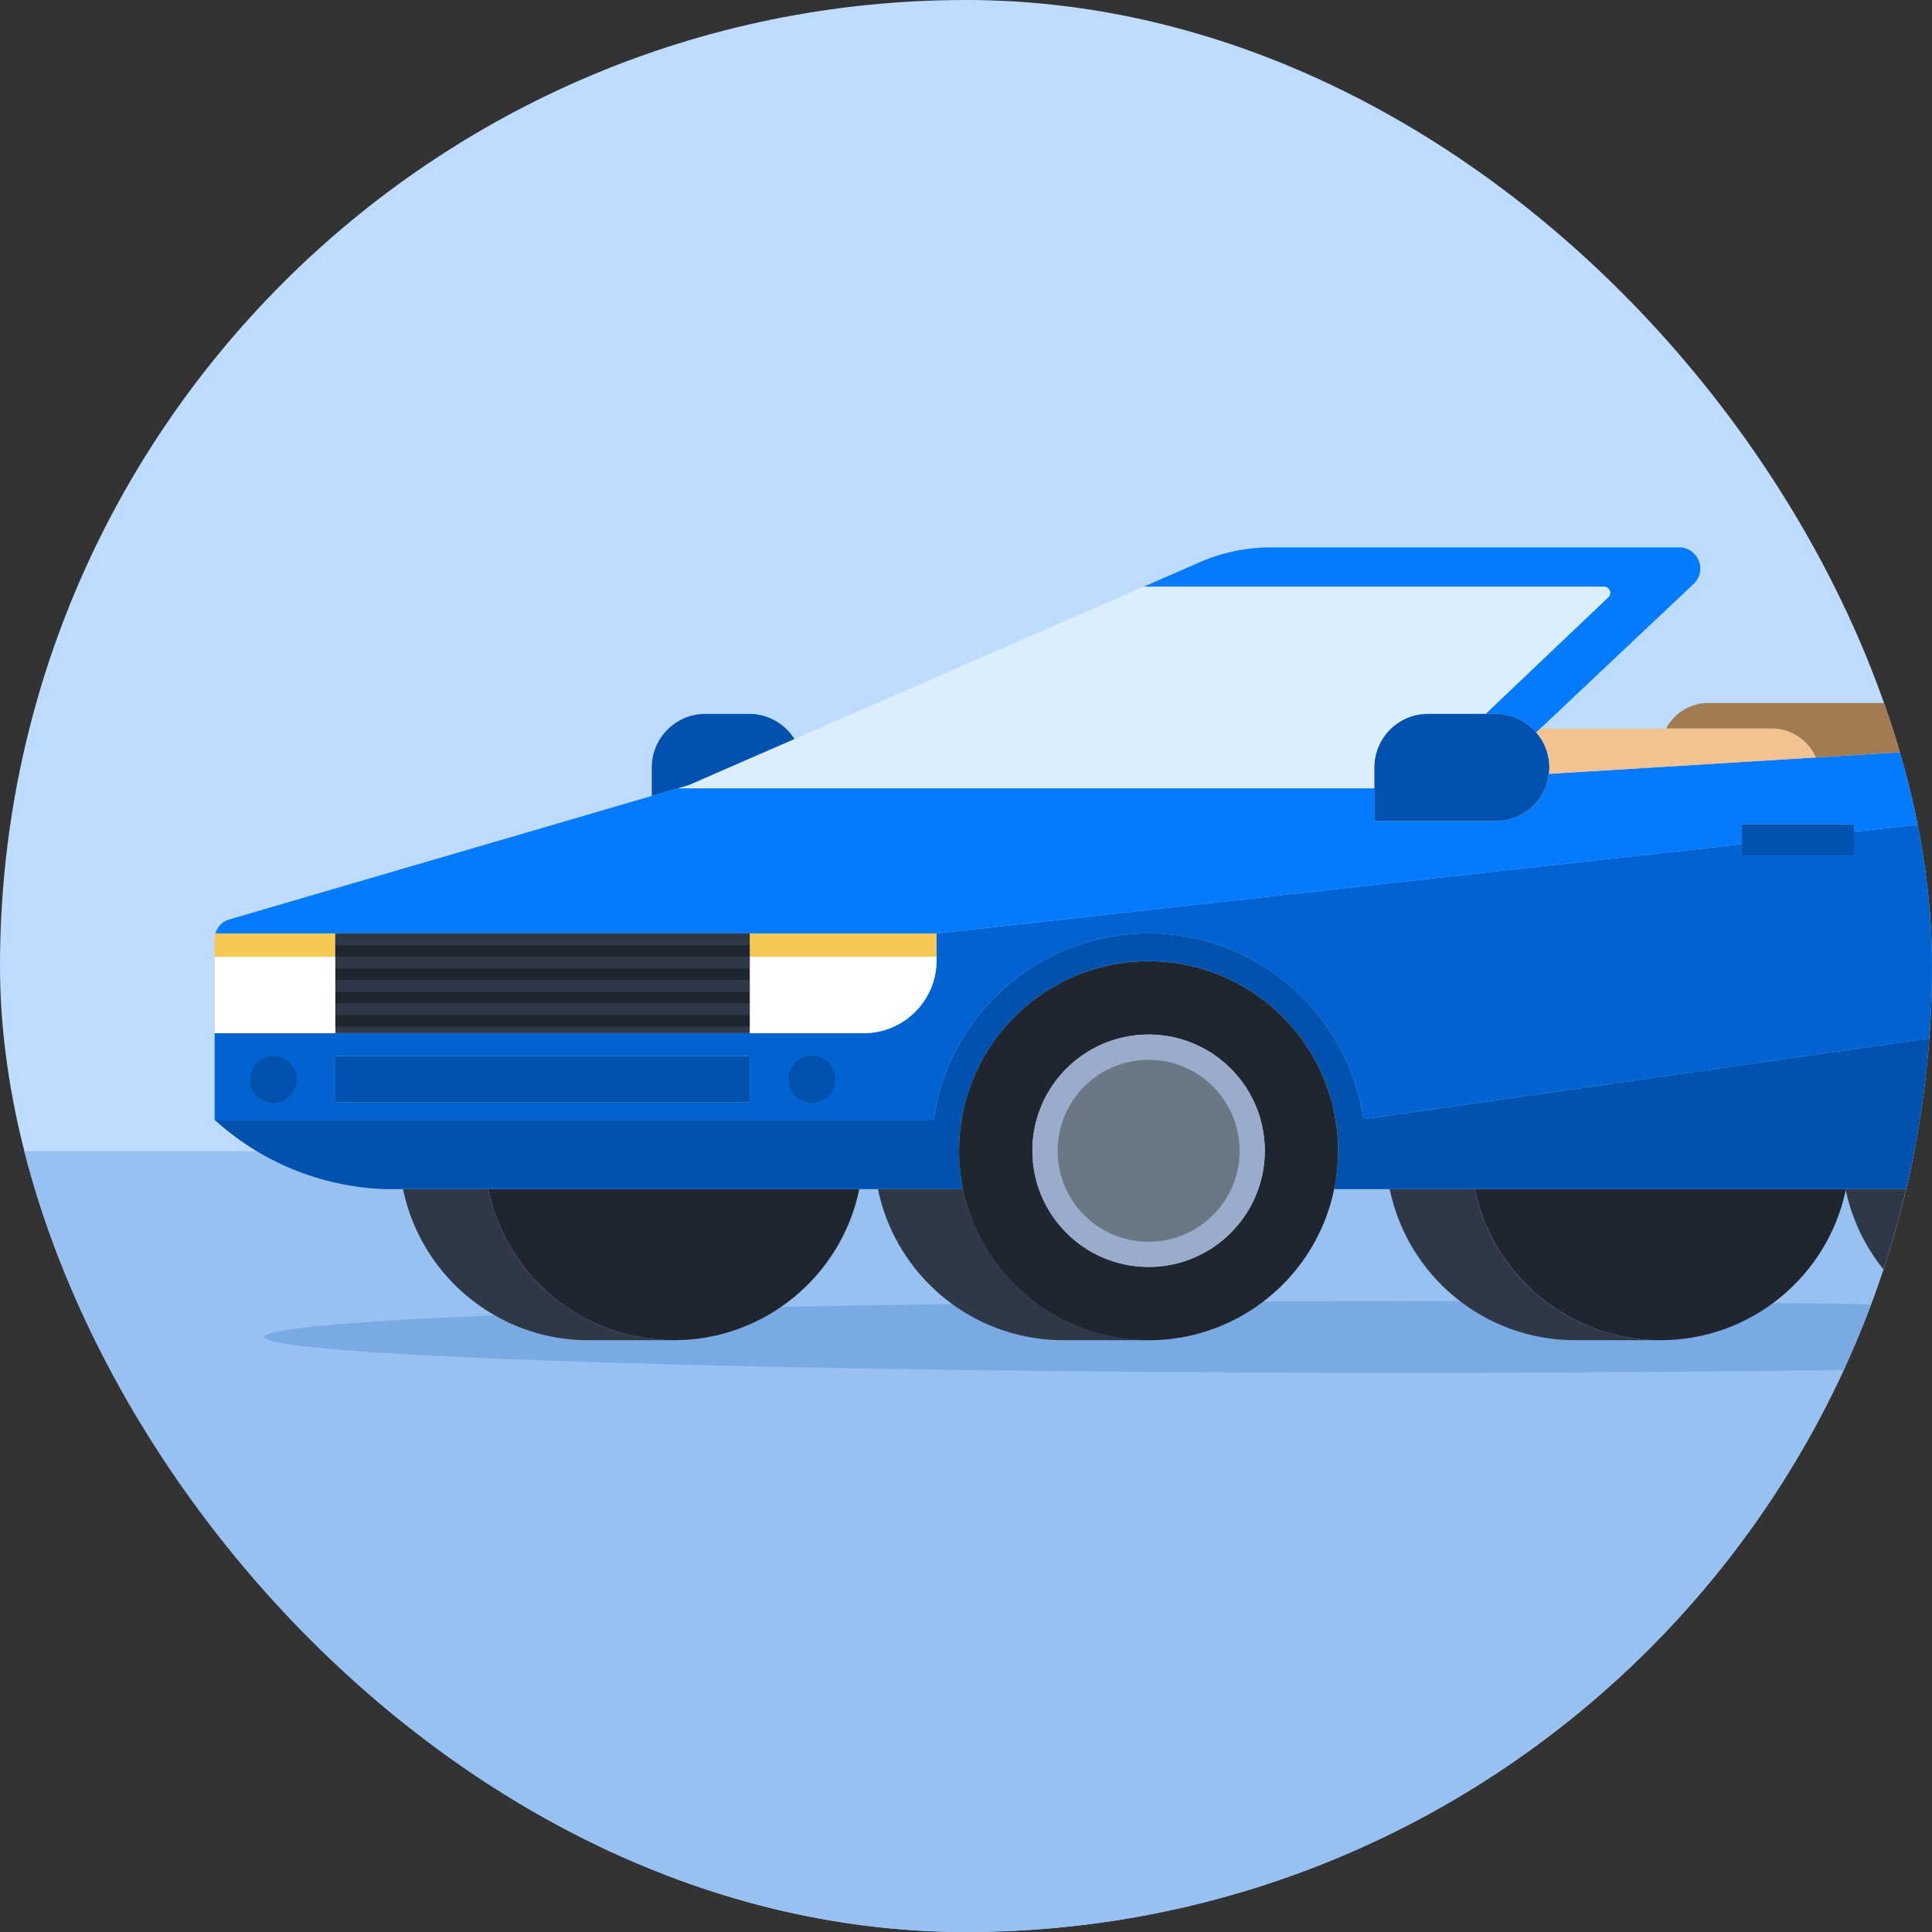 <svg xmlns="http://www.w3.org/2000/svg" width="240" height="240" fill="none"><rect width="100%" height="100%" fill="#333333" stroke="none"/><g clip-path="url(#a)"><rect width="240" height="240" fill="#BDDCFF" rx="120"/><path fill="#97C1F1" d="M-36 143h431v165H-36z"/><path fill="#0052AE" fill-opacity=".2" d="M174.417 170.535c78.194 0 141.582-1.995 141.582-4.454 0-2.46-63.388-4.454-141.582-4.454-78.193 0-141.581 1.994-141.581 4.454 0 2.459 63.388 4.454 141.581 4.454Z"/><path fill="#202630" d="M106.748 147.721c-2.205 10.714-11.688 18.765-23.053 18.765-11.366 0-20.85-8.051-23.054-18.765h46.107Z"/><path fill="#2F3847" d="M103.732 134.085a2.877 2.877 0 0 1-5.755 0 2.877 2.877 0 1 1 5.755 0ZM83.696 166.486H73.124c-11.365 0-20.848-8.051-23.054-18.765h10.573c2.205 10.714 11.684 18.765 23.053 18.765Z"/><path fill="#fff" d="M229.313 147.721c-.008.043-.016.091-.027.134-.012-.043-.02-.091-.028-.134h.055Z"/><path fill="#000" d="M229.313 147.721h-.055c.008.043.016.091.028.134.011-.043.019-.091.027-.134Z"/><path fill="#202630" d="M229.283 147.855c-2.256 10.647-11.708 18.631-23.026 18.631s-20.849-8.051-23.054-18.765h46.053c.007.043.015.09.027.134Z"/><path fill="#2F3847" d="M229.313 147.721c-.008.043-.016.091-.027.134-.012-.043-.02-.091-.028-.134h.055ZM206.255 166.486h-10.568c-11.369 0-20.849-8.051-23.054-18.765h10.568c2.205 10.714 11.689 18.765 23.054 18.765Z"/><path fill="#DCEDFB" d="M199.788 74.207 184.553 88.68h-7.152a6.662 6.662 0 0 0-6.663 6.663v2.584h-86.55l1.376-.402L98.69 91.8l43.405-18.936h57.158c.702 0 1.045.86.536 1.342Z"/><path fill="#047AFF" d="m210.383 72.54-19.042 17.965c-.165.158-.331.316-.501.474a6.475 6.475 0 0 0-.319-.343 2.088 2.088 0 0 0-.138-.13 6.613 6.613 0 0 0-4.572-1.823h-1.251l15.235-14.474c.509-.481.166-1.341-.536-1.341h-57.157l6.927-3.022A22.112 22.112 0 0 1 157.877 68h50.704c2.378 0 3.534 2.907 1.802 4.54ZM305.676 94.98l-18.399 2.04-56.972 6.311v-.931H216.38v2.474l-3.444.383-28.261 3.132-68.329 7.57h-89.58a2.533 2.533 0 0 1 1.731-1.748l52.479-15.337 3.22-.943h86.55v4.075h15.065a6.66 6.66 0 0 0 6.616-5.874l13.834-.848 19.298-1.188 60.929-3.747 11.823-.726a22.15 22.15 0 0 1 7.365 5.357Z"/><path fill="#0163D2" d="M310.995 117.581v-.06a5.556 5.556 0 0 1-4.726-5.491v-6.773h4.331a20.298 20.298 0 0 0-4.927-10.276l-18.399 2.039-56.972 6.312v2.947h-13.925v-1.405l-3.444.383-28.261 3.132-68.329 7.57v3.338c0 4.994-4.052 9.045-9.046 9.045H26.664v10.774h89.32c1.175-8.34 6.17-15.452 13.16-19.516a26.829 26.829 0 0 1 13.539-3.641c13.574 0 24.809 10.032 26.691 23.086l3.179-.454 10.92-1.562 33.204-4.746 9.795-1.4 6.181-.884 7.145-1.022a27.104 27.104 0 0 1 9.546-9.377 26.831 26.831 0 0 1 13.539-3.641 26.883 26.883 0 0 1 18.249 7.109l29.878-4.268c-.008-.407-.011-.813-.015-1.219ZM33.942 136.962a2.877 2.877 0 1 1 0-5.756c1.59 0 2.876 1.29 2.876 2.88a2.874 2.874 0 0 1-2.876 2.876Zm59.19 0H41.657v-5.756h51.473v5.756Zm7.719 0a2.874 2.874 0 0 1-2.876-2.876 2.877 2.877 0 1 1 5.756 0c0 1.59-1.29 2.876-2.88 2.876Z"/><path fill="#0052AE" d="M311.097 125.77a16 16 0 0 1-6.56 13.117l-10.951 7.992c-.75.548-1.649.84-2.576.84h-5.073c.319-1.542.485-3.14.485-4.773 0-7.933-3.925-14.951-9.941-19.216a23.44 23.44 0 0 0-13.598-4.323c-1.819 0-3.594.205-5.294.599h-.004a23.51 23.51 0 0 0-13.136 8.304 23.435 23.435 0 0 0-5.105 14.636c0 1.633.166 3.231.485 4.773h-74.092c.319-1.542.485-3.14.485-4.773 0-1.306-.107-2.588-.312-3.835-1.83-11.175-11.531-19.704-23.227-19.704-1.819 0-3.59.205-5.29.599h-.004c-9.231 2.123-16.387 9.669-17.934 19.105a23.637 23.637 0 0 0-.311 3.835c0 1.633.165 3.231.485 4.773H47.765c-3.026-.122-7.91-.718-13.23-3.29a33.15 33.15 0 0 1-7.87-5.318h89.319c1.175-8.339 6.17-15.452 13.16-19.515a26.829 26.829 0 0 1 13.539-3.641c13.574 0 24.809 10.032 26.691 23.085l3.179-.453 10.92-1.562 33.204-4.746 9.795-1.4 6.181-.884 7.145-1.022a27.096 27.096 0 0 1 9.546-9.377 26.831 26.831 0 0 1 13.539-3.641 26.879 26.879 0 0 1 18.249 7.109l29.878-4.269c.028 2.324.06 4.651.087 6.975Z"/><path fill="#fff" d="M33.94 136.763a2.684 2.684 0 0 1-2.682-2.678 2.688 2.688 0 0 1 2.682-2.683 2.68 2.68 0 0 1 0 5.361Z"/><path fill="#000" d="M33.95 131.6a2.483 2.483 0 1 1-.003 4.966 2.483 2.483 0 0 1 .003-4.966Zm0-.395a2.877 2.877 0 1 0 0 5.756 2.874 2.874 0 0 0 2.876-2.876c0-1.59-1.286-2.88-2.876-2.88Z"/><path fill="#fff" d="M100.843 136.763a2.683 2.683 0 0 1-2.679-2.678 2.687 2.687 0 0 1 2.679-2.683 2.688 2.688 0 0 1 2.682 2.683 2.681 2.681 0 0 1-2.682 2.678Z"/><path fill="#000" d="M100.852 131.6a2.49 2.49 0 0 1 2.486 2.485 2.483 2.483 0 1 1-2.486-2.485Zm0-.395a2.877 2.877 0 0 0-2.875 2.88 2.877 2.877 0 1 0 2.875-2.88Z"/><path fill="#2F3847" d="M142.685 166.486h-10.569c-.974 0-1.937-.059-2.879-.177-10.06-1.223-18.159-8.793-20.175-18.588h10.569c2.205 10.714 11.688 18.765 23.054 18.765Z"/><path fill="#202630" d="M165.907 139.115c-1.83-11.176-11.531-19.705-23.227-19.705-1.819 0-3.59.205-5.29.6h-.004c-9.231 2.122-16.387 9.669-17.934 19.105a23.616 23.616 0 0 0-.311 3.834c0 1.633.165 3.231.485 4.773 2.205 10.715 11.688 18.766 23.054 18.766 11.365 0 20.848-8.051 23.053-18.766.32-1.542.486-3.14.486-4.773 0-1.306-.107-2.588-.312-3.834Zm-9.602 8.607a14.343 14.343 0 0 1-2.548 4.474 14.39 14.39 0 0 1-11.077 5.187c-6.296 0-11.653-4.035-13.626-9.661a14.372 14.372 0 0 1-.809-4.773c0-1.329.182-2.615.517-3.834 1.681-6.111 7.278-10.596 13.918-10.596 4.453 0 8.438 2.016 11.085 5.187a14.371 14.371 0 0 1 2.832 5.409c.335 1.219.517 2.505.517 3.834 0 1.673-.284 3.278-.809 4.773Z"/><path fill="#9AABCB" d="M156.602 139.113a14.323 14.323 0 0 0-2.833-5.404 14.39 14.39 0 0 0-11.085-5.191c-6.639 0-12.237 4.485-13.917 10.595a14.414 14.414 0 0 0-.517 3.835c0 1.673.284 3.278.809 4.773 1.972 5.626 7.329 9.661 13.625 9.661 4.45 0 8.43-2.016 11.077-5.183a14.372 14.372 0 0 0 3.358-9.251c0-1.33-.182-2.616-.517-3.835Zm-3.661 8.608a11.304 11.304 0 0 1-10.257 6.541 11.297 11.297 0 0 1-10.252-6.541 11.237 11.237 0 0 1-1.058-4.773c0-1.345.237-2.639.671-3.835 1.57-4.359 5.74-7.475 10.639-7.475 4.9 0 9.073 3.116 10.644 7.475.433 1.196.67 2.49.67 3.835a11.25 11.25 0 0 1-1.057 4.773Z"/><path fill="#6A7883" d="M153.999 142.951a11.25 11.25 0 0 1-1.057 4.773 11.305 11.305 0 0 1-10.257 6.54 11.298 11.298 0 0 1-10.253-6.54 11.25 11.25 0 0 1-1.057-4.773c0-1.346.237-2.64.671-3.835 1.57-4.359 5.739-7.475 10.639-7.475 4.899 0 9.073 3.116 10.643 7.475.434 1.195.671 2.489.671 3.835Z"/><path fill="#202630" d="M276.481 123.734a23.444 23.444 0 0 0-13.598-4.324c-1.819 0-3.594.205-5.294.6h-.004a23.51 23.51 0 0 0-13.137 8.304 23.438 23.438 0 0 0-5.104 14.635c0 1.633.165 3.231.485 4.773 2.205 10.715 11.685 18.766 23.054 18.766 11.369 0 20.848-8.051 23.054-18.766.319-1.542.485-3.14.485-4.773 0-7.933-3.925-14.951-9.941-19.215Zm.027 23.988a14.406 14.406 0 0 1-2.552 4.482 14.386 14.386 0 0 1-11.073 5.179c-6.3 0-11.657-4.035-13.626-9.661a14.398 14.398 0 0 1-.809-4.773c0-7.968 6.462-14.43 14.435-14.43 4.446 0 8.426 2.012 11.069 5.172 0 .004.004.004.004.007h.004a14.382 14.382 0 0 1 3.357 9.251c0 1.673-.284 3.278-.809 4.773Z"/><path fill="#2F3847" d="M262.888 166.486h-10.573c-.974 0-1.933-.059-2.876-.173-10.012-1.219-18.087-8.73-20.15-18.458.012-.044.02-.091.028-.134h10.517c2.205 10.714 11.684 18.765 23.054 18.765Z"/><path fill="#0052AE" d="M192.463 95.344a6.658 6.658 0 0 1-6.663 6.659h-15.066v-6.659a6.662 6.662 0 0 1 6.663-6.662h8.403c1.771 0 3.381.69 4.572 1.822.047.04.091.083.138.13a6.633 6.633 0 0 1 1.953 4.71ZM98.69 91.802l-13.126 5.724-1.376.402-3.22.943v-3.526a6.661 6.661 0 0 1 6.66-6.663h5.42a6.64 6.64 0 0 1 4.71 1.952c.351.351.663.742.931 1.168Z"/><path fill="#fff" d="M116.344 118.852v.445c0 4.995-4.051 9.046-9.045 9.046H93.133v-9.491h23.211Z"/><path fill="#F5C854" d="M26.763 115.955a2.383 2.383 0 0 0-.099.694v11.689h14.994v-9.491h74.685v-2.892h-89.58Z"/><path fill="#2F3847" d="M93.129 115.955H41.656v12.383H93.13v-12.383Z"/><path fill="#0052AE" d="M93.129 131.205H41.656v5.756H93.13v-5.756Z"/><path fill="#A37B52" d="M220.062 90.506h-13.109a6 6 0 0 1 5.298-3.18h69.027a5.981 5.981 0 0 1 5.204 3.022l-60.929 3.748a5.994 5.994 0 0 0-5.491-3.59Z"/><path fill="#0052AE" d="M230.3 102.398h-13.925v3.878H230.3v-3.878Z"/><path fill="#F3C291" d="m225.563 94.092-19.299 1.187-13.834.848a6.628 6.628 0 0 0-1.586-5.152c.169-.157.335-.315.501-.473h28.726a5.995 5.995 0 0 1 5.492 3.59Z"/><path fill="#0052AE" d="M36.826 134.085a2.874 2.874 0 0 1-2.876 2.876 2.877 2.877 0 1 1 0-5.756c1.59 0 2.876 1.29 2.876 2.88ZM103.732 134.085a2.877 2.877 0 0 1-5.755 0 2.877 2.877 0 1 1 5.755 0Z"/><path fill="#fff" d="M41.658 118.852H26.664v9.491h14.994v-9.491Z"/><path fill="#2F3847" d="M93.129 115.955H41.656v1.448H93.13v-1.448Z"/><path fill="#202630" d="M93.129 117.408H41.656v1.448H93.13v-1.448Z"/><path fill="#2F3847" d="M93.129 118.852H41.656v1.447H93.13v-1.447Z"/><path fill="#202630" d="M93.129 120.297H41.656v1.448H93.13v-1.448Z"/><path fill="#2F3847" d="M93.129 121.738H41.656v1.448H93.13v-1.448Z"/><path fill="#202630" d="M93.129 123.189H41.656v1.448H93.13v-1.448Z"/><path fill="#2F3847" d="M93.129 124.631H41.656v1.448H93.13v-1.448Z"/><path fill="#202630" d="M93.129 126.08H41.656v1.448H93.13v-1.448Z"/></g><defs><clipPath id="a"><rect width="240" height="240" fill="#fff" rx="120"/></clipPath></defs></svg>
